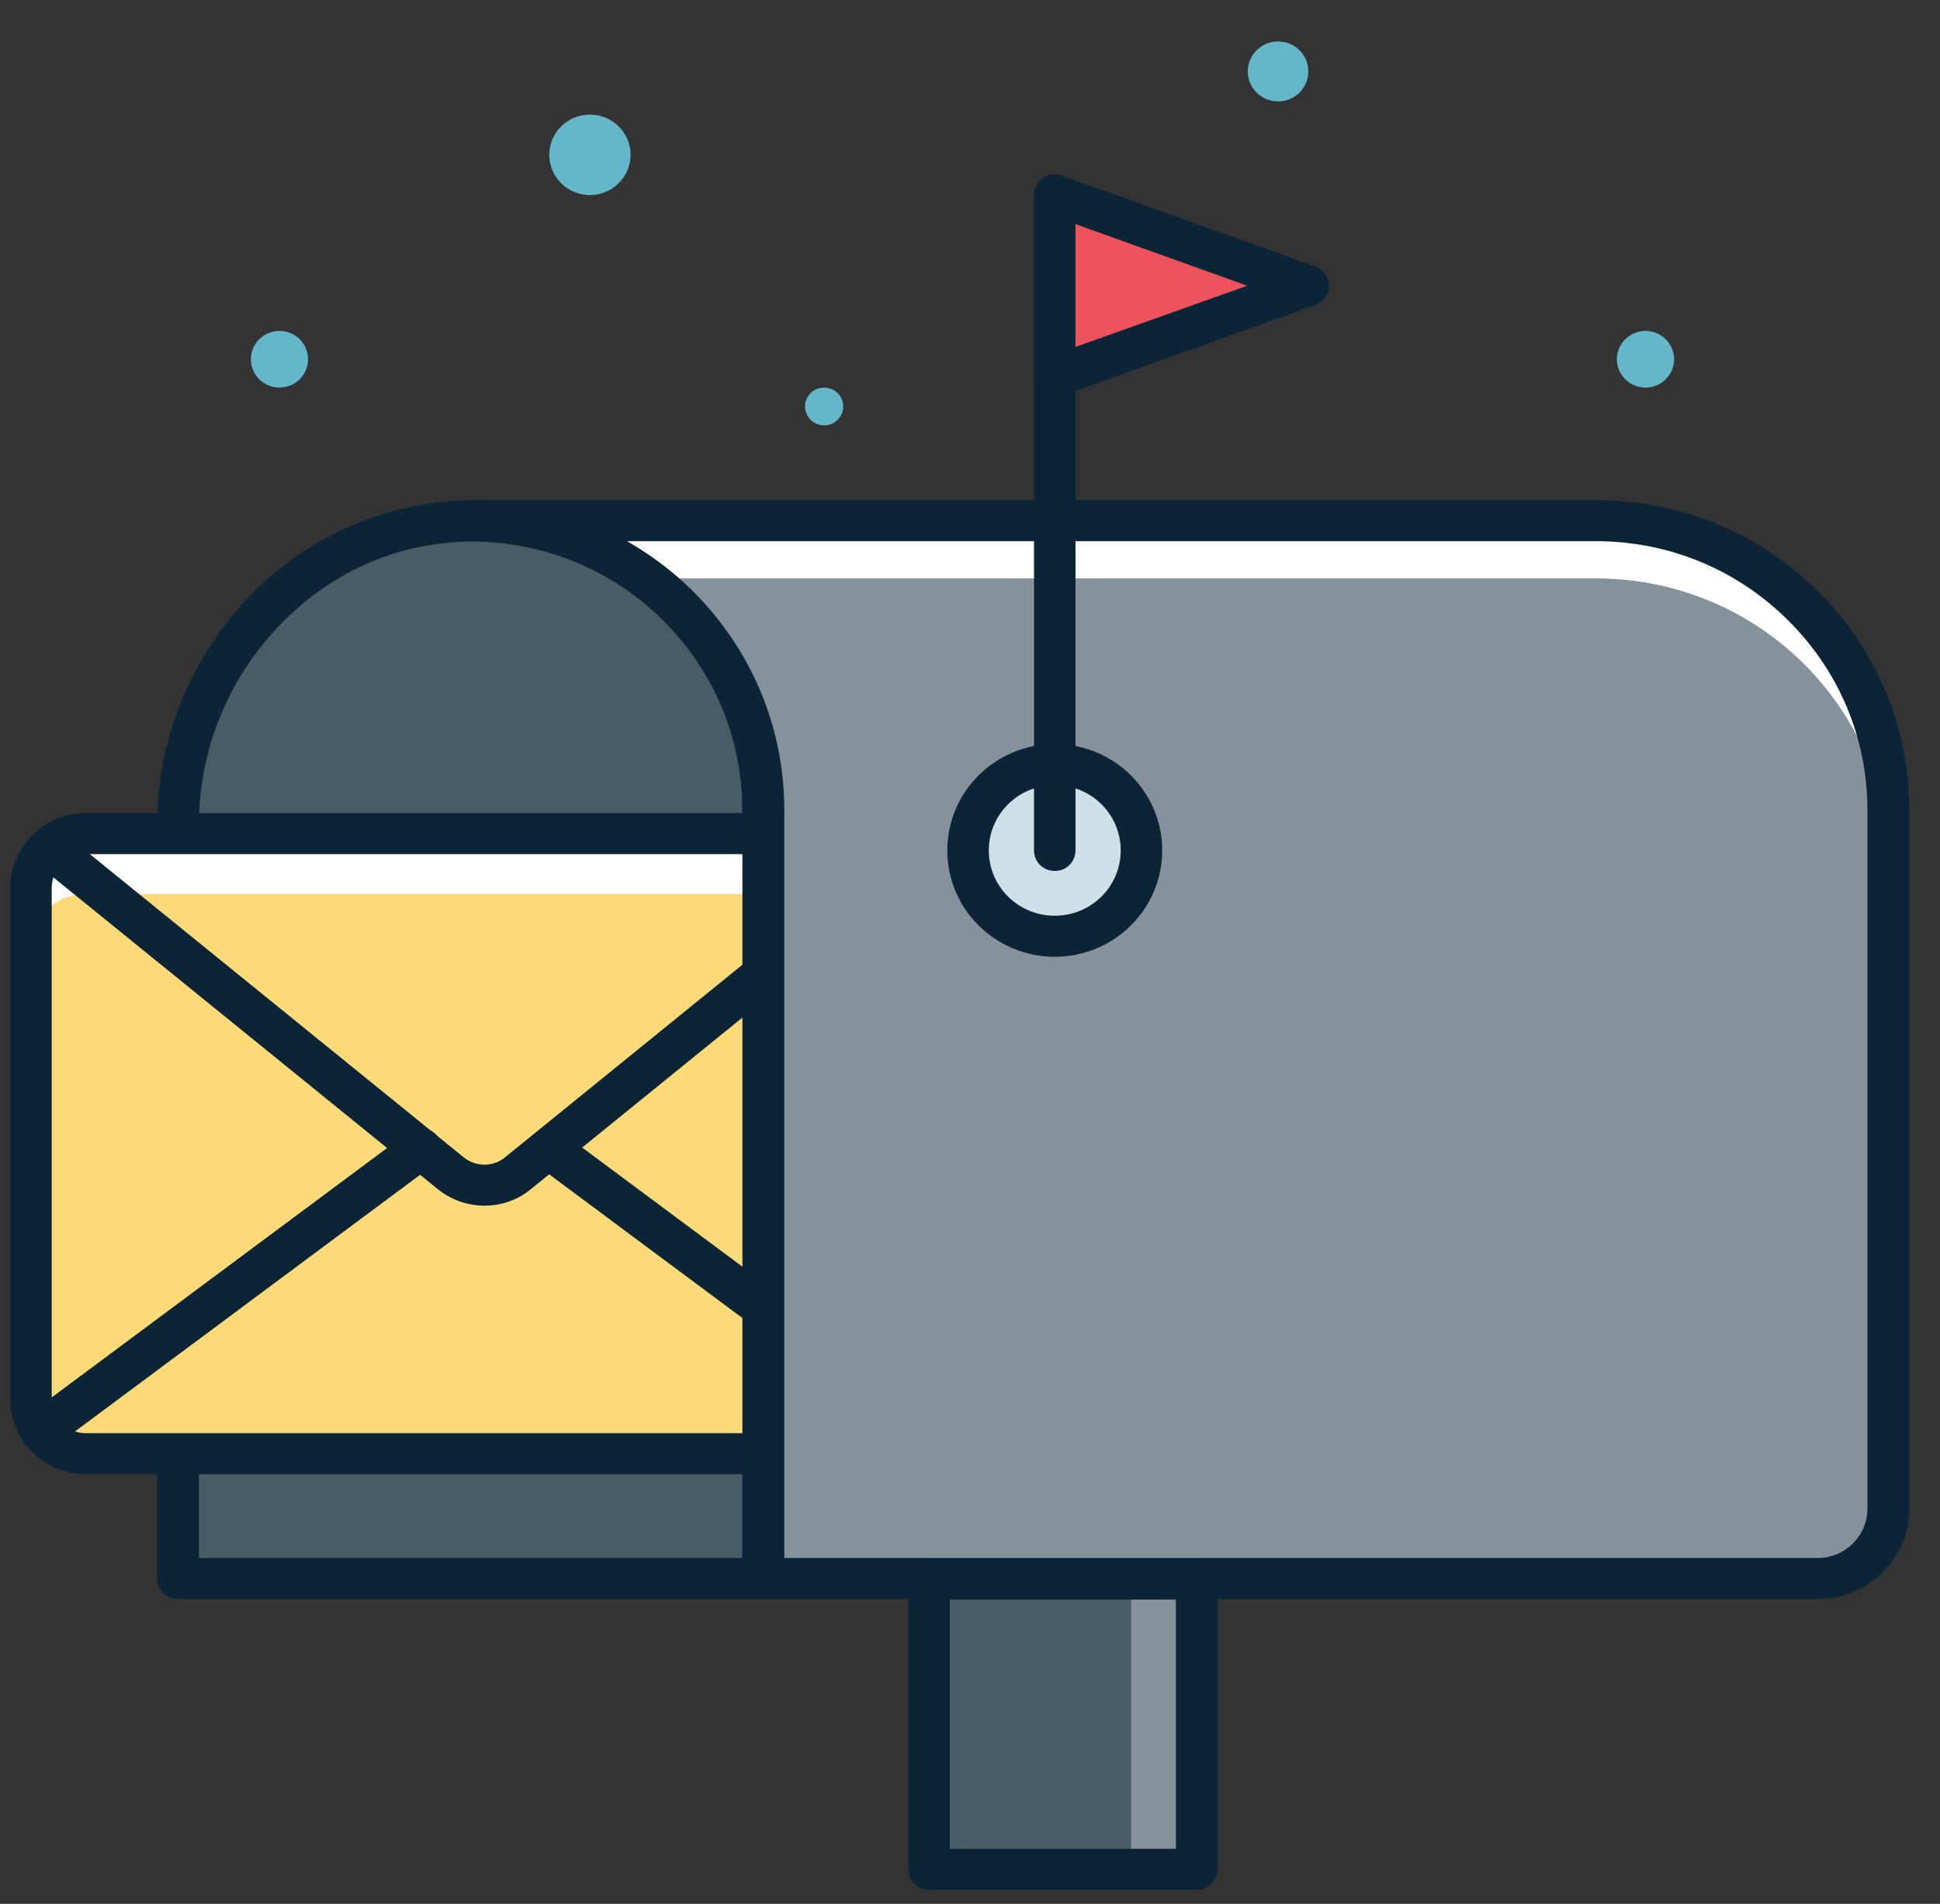 <svg width="53" height="52" viewBox="0 0 53 52" fill="none" xmlns="http://www.w3.org/2000/svg">
<rect x="0" y="0" width="53" height="52" fill="#333333" stroke="none"/>
<path d="M32.692 43.114H25.382V51.045H32.692V43.114Z" fill="#485C68"/>
<path d="M32.692 43.114H30.901V51.045H32.692V43.114Z" fill="#85929B"/>
<path d="M51.595 22.128V41.208C51.595 42.262 50.733 43.115 49.668 43.115H20.848V22.128C20.848 19.952 19.965 17.978 18.514 16.531C17.063 15.095 15.057 14.22 12.847 14.22H43.605C45.803 14.22 47.798 15.095 49.26 16.531C50.711 17.978 51.595 19.952 51.595 22.128Z" fill="#85929B"/>
<path d="M20.85 22.128V43.115H4.859V22.498C4.859 17.989 8.587 14.074 13.143 14.231C15.24 14.31 17.132 15.173 18.515 16.542C19.966 17.978 20.85 19.952 20.85 22.128Z" fill="#485C68"/>
<path d="M20.849 43.675H4.858C4.541 43.675 4.291 43.429 4.291 43.115V22.498C4.291 20.086 5.311 17.72 7.079 16.026C8.756 14.422 10.955 13.625 13.154 13.659C15.329 13.738 17.369 14.612 18.911 16.138C20.52 17.742 21.415 19.862 21.415 22.128V43.115C21.415 43.429 21.166 43.675 20.849 43.675ZM5.425 42.554H20.282V22.128C20.282 20.165 19.511 18.325 18.106 16.934C16.78 15.611 15.001 14.859 13.12 14.792C11.159 14.747 9.323 15.454 7.872 16.845C6.32 18.325 5.436 20.389 5.436 22.498V42.554H5.425Z" fill="#0B2536"/>
<path d="M24.146 39.705H2.341C1.514 39.705 0.845 39.043 0.845 38.224V24.248C0.845 23.429 1.514 22.767 2.341 22.767H24.146C24.973 22.767 25.642 23.429 25.642 24.248V38.224C25.642 39.043 24.973 39.705 24.146 39.705Z" fill="#FFDA79"/>
<path d="M25.653 24.259V25.897C25.653 25.078 24.973 24.416 24.146 24.416H2.341C1.514 24.416 0.845 25.078 0.845 25.897V24.259C0.845 23.429 1.514 22.767 2.341 22.767H24.146C24.973 22.767 25.653 23.418 25.653 24.259Z" fill="white"/>
<path d="M24.147 40.266H2.342C1.209 40.266 0.28 39.346 0.28 38.224V24.248C0.28 23.126 1.209 22.206 2.342 22.206H24.147C25.28 22.206 26.209 23.126 26.209 24.248V38.224C26.209 39.357 25.291 40.266 24.147 40.266ZM2.342 23.328C1.832 23.328 1.413 23.743 1.413 24.248V38.224C1.413 38.729 1.832 39.144 2.342 39.144H24.147C24.657 39.144 25.076 38.729 25.076 38.224V24.248C25.076 23.743 24.657 23.328 24.147 23.328H2.342Z" fill="#0B2536"/>
<path d="M13.243 32.93C12.79 32.93 12.337 32.784 11.963 32.481L0.992 23.586C0.754 23.384 0.709 23.036 0.913 22.801C1.106 22.565 1.468 22.532 1.706 22.722L12.677 31.617C13.005 31.875 13.47 31.875 13.787 31.617L24.769 22.711C25.007 22.52 25.369 22.554 25.562 22.79C25.755 23.025 25.721 23.384 25.483 23.575L14.501 32.481C14.15 32.773 13.697 32.93 13.243 32.93Z" fill="#0B2536"/>
<path d="M1.118 39.649C0.948 39.649 0.778 39.57 0.664 39.424C0.472 39.178 0.528 38.819 0.778 38.639L11.159 30.922C11.408 30.742 11.759 30.787 11.952 31.034C12.145 31.281 12.088 31.64 11.838 31.819L1.458 39.536C1.356 39.615 1.231 39.649 1.118 39.649Z" fill="#0B2536"/>
<path d="M25.38 39.649C25.267 39.649 25.142 39.615 25.04 39.536L14.659 31.819C14.41 31.629 14.353 31.281 14.546 31.034C14.739 30.787 15.09 30.742 15.339 30.922L25.72 38.639C25.97 38.83 26.026 39.178 25.834 39.424C25.72 39.57 25.55 39.649 25.38 39.649Z" fill="#0B2536"/>
<path d="M51.606 22.128V23.698C51.606 21.533 50.722 19.559 49.26 18.112C47.821 16.688 45.804 15.802 43.616 15.802H17.63C16.293 14.815 14.649 14.231 12.859 14.231H43.616C45.804 14.231 47.821 15.106 49.26 16.542C50.711 17.978 51.606 19.952 51.606 22.128Z" fill="white"/>
<path d="M51.606 23.698V41.219C51.606 42.274 50.734 43.115 49.668 43.115H20.849V22.128C20.849 19.963 19.965 17.989 18.514 16.542C18.242 16.273 17.948 16.026 17.63 15.802H43.605C45.792 15.802 47.81 16.677 49.249 18.112C50.711 19.548 51.606 21.522 51.606 23.698Z" fill="#85929B"/>
<path d="M28.815 25.572C27.512 25.572 26.447 24.528 26.447 23.227C26.447 21.937 27.501 20.883 28.815 20.883C30.119 20.883 31.184 21.926 31.184 23.227C31.184 24.517 30.13 25.572 28.815 25.572Z" fill="#CFE1E8"/>
<path d="M28.816 26.132C27.195 26.132 25.88 24.831 25.88 23.227C25.88 21.623 27.195 20.322 28.816 20.322C30.436 20.322 31.751 21.623 31.751 23.227C31.751 24.831 30.436 26.132 28.816 26.132ZM28.816 21.444C27.818 21.444 27.014 22.24 27.014 23.227C27.014 24.214 27.818 25.011 28.816 25.011C29.813 25.011 30.617 24.214 30.617 23.227C30.617 22.24 29.813 21.444 28.816 21.444Z" fill="#0B2536"/>
<path d="M28.816 23.788C28.498 23.788 28.249 23.541 28.249 23.227V5.325C28.249 5.011 28.498 4.764 28.816 4.764C29.133 4.764 29.382 5.011 29.382 5.325V23.227C29.382 23.541 29.133 23.788 28.816 23.788Z" fill="#0B2536"/>
<path d="M28.815 10.283V5.325L35.74 7.804L28.815 10.283Z" fill="#ED535C"/>
<path d="M28.816 10.844C28.702 10.844 28.589 10.81 28.487 10.743C28.34 10.642 28.249 10.462 28.249 10.283V5.325C28.249 5.145 28.34 4.966 28.487 4.865C28.634 4.764 28.838 4.742 29.008 4.798L35.933 7.277C36.159 7.355 36.307 7.568 36.307 7.804C36.307 8.039 36.159 8.252 35.933 8.331L29.008 10.81C28.952 10.832 28.884 10.844 28.816 10.844ZM29.382 6.121V9.475L34.074 7.804L29.382 6.121Z" fill="#0B2536"/>
<path d="M49.668 43.675H20.849C20.531 43.675 20.282 43.429 20.282 43.114V22.128C20.282 20.165 19.511 18.325 18.106 16.934C16.701 15.543 14.831 14.781 12.848 14.781C12.53 14.781 12.281 14.534 12.281 14.22C12.281 13.906 12.53 13.659 12.848 13.659H43.605C45.894 13.659 48.036 14.545 49.657 16.138C51.278 17.742 52.161 19.862 52.161 22.128V41.208C52.161 42.565 51.04 43.675 49.668 43.675ZM21.415 42.554H49.657C50.405 42.554 51.017 41.948 51.017 41.208V22.128C51.017 20.165 50.246 18.325 48.841 16.934C47.436 15.543 45.577 14.781 43.594 14.781H17.131C17.777 15.151 18.378 15.6 18.922 16.138C20.531 17.742 21.427 19.862 21.427 22.128V42.554H21.415Z" fill="#0B2536"/>
<path d="M32.692 51.617H25.382C25.065 51.617 24.815 51.37 24.815 51.056V43.126C24.815 42.812 25.065 42.565 25.382 42.565H32.692C33.009 42.565 33.258 42.812 33.258 43.126V51.056C33.258 51.359 33.009 51.617 32.692 51.617ZM25.949 50.495H32.125V43.687H25.949V50.495Z" fill="#0B2536"/>
<path d="M45.736 9.812C45.736 10.238 45.384 10.586 44.954 10.586C44.523 10.586 44.172 10.238 44.172 9.812C44.172 9.386 44.523 9.038 44.954 9.038C45.384 9.038 45.736 9.386 45.736 9.812Z" fill="#64B6C9"/>
<path d="M8.417 9.812C8.417 10.238 8.065 10.586 7.635 10.586C7.204 10.586 6.853 10.238 6.853 9.812C6.853 9.386 7.204 9.038 7.635 9.038C8.065 9.038 8.417 9.386 8.417 9.812Z" fill="#64B6C9"/>
<path d="M35.501 2.53C35.824 2.211 35.824 1.692 35.501 1.372C35.178 1.053 34.654 1.053 34.331 1.372C34.008 1.692 34.008 2.211 34.331 2.53C34.654 2.85 35.178 2.85 35.501 2.53Z" fill="#64B6C9"/>
<path d="M17.197 4.481C17.338 3.89 16.968 3.298 16.371 3.159C15.774 3.019 15.176 3.385 15.035 3.976C14.894 4.567 15.264 5.159 15.861 5.299C16.458 5.438 17.056 5.072 17.197 4.481Z" fill="#64B6C9"/>
<path d="M23.036 11.102C23.036 11.393 22.798 11.618 22.515 11.618C22.22 11.618 21.993 11.382 21.993 11.102C21.993 10.81 22.231 10.586 22.515 10.586C22.798 10.586 23.036 10.81 23.036 11.102Z" fill="#64B6C9"/>
</svg>
